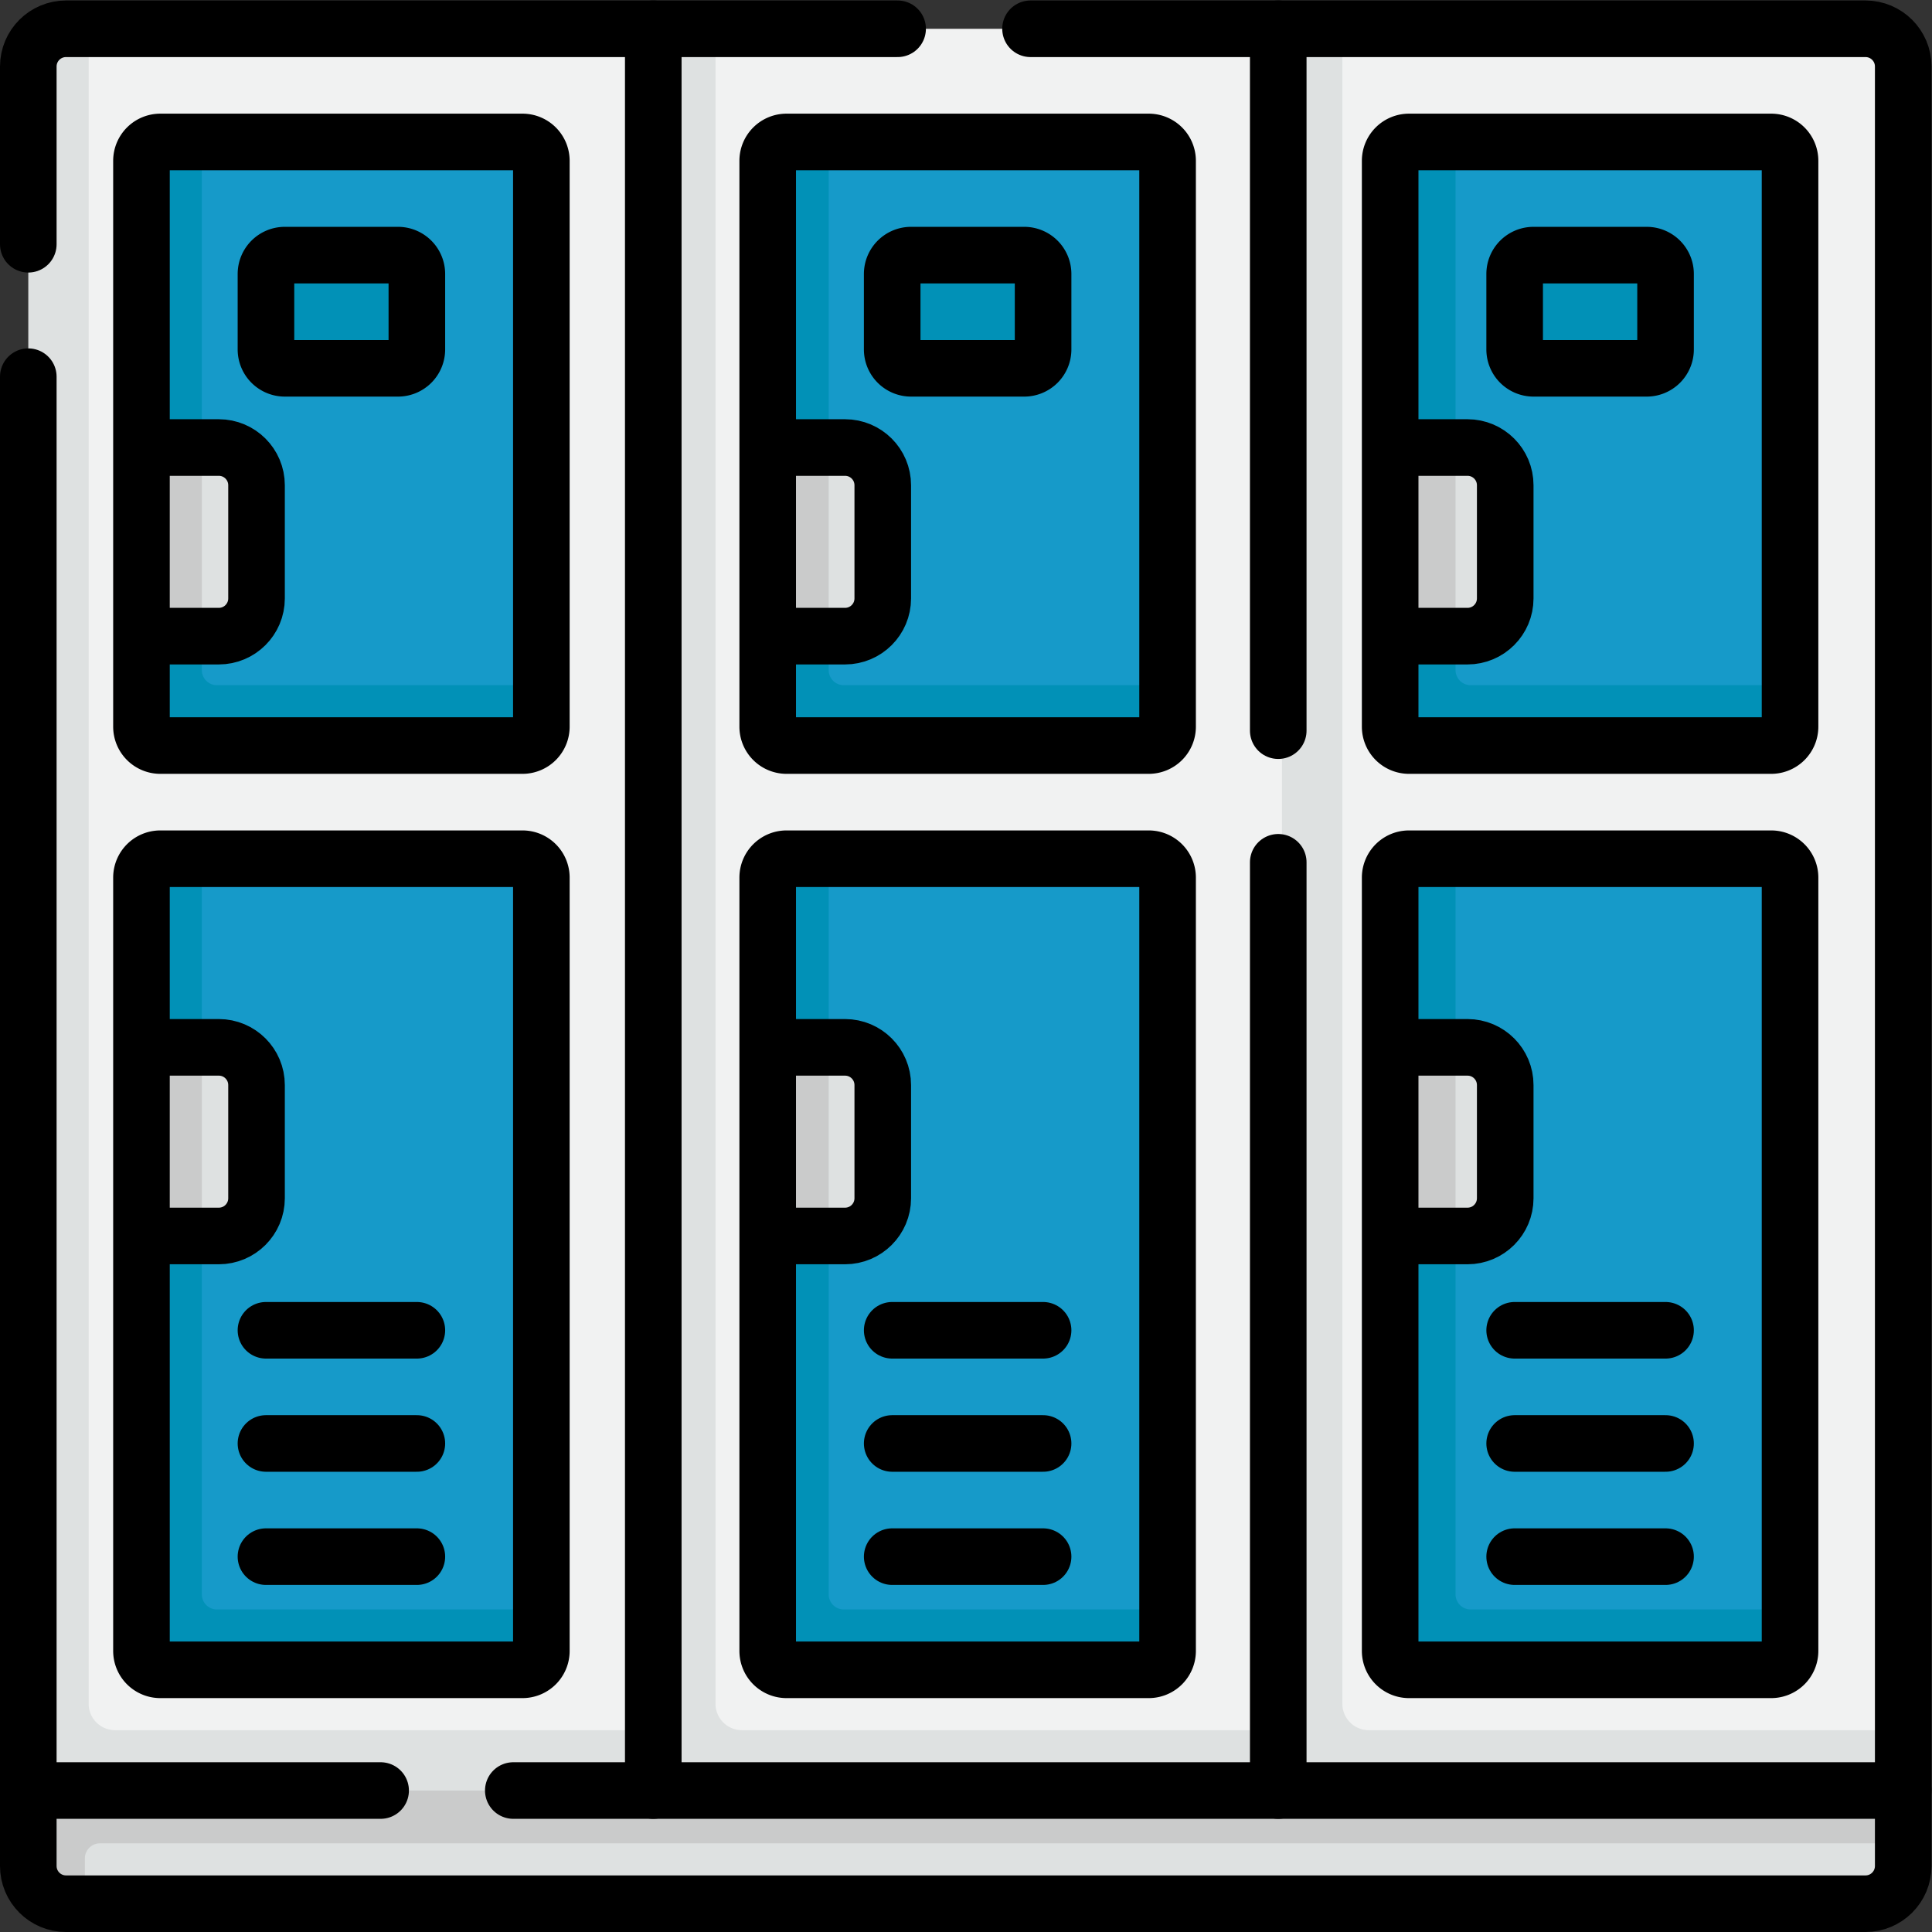 <?xml version="1.0" encoding="UTF-8"?>
<svg xmlns="http://www.w3.org/2000/svg" xmlns:xlink="http://www.w3.org/1999/xlink" version="1.1" width="512" height="512" x="0" y="0" viewBox="0 0 682.667 682.667" style="enable-background:new 0 0 512 512" xml:space="preserve">
  <rect x="0" y="0" width="682.667" height="682.667" fill="#333333" stroke="none"/>
  <g>
    <defs>
      <clipPath id="a">
        <path d="M0 512h512V0H0Z" fill="#000000" opacity="1" data-original="#000000"></path>
      </clipPath>
    </defs>
    <g clip-path="url(#a)" transform="matrix(1.333 0 0 -1.333 0 682.667)">
      <path d="m0 0-158.979-.34-1.287 452.095c0 5.523 4.477 10 10 10l4 2H3.4l30.499-238.393L3.4 12.755Z" style="fill-opacity:1;fill-rule:nonzero;stroke:none" transform="translate(169.766 40.745)" fill="#F1F2F2" data-original="#f1f2f2"></path>
      <path d="m0 0 9.362-8.5L0-16l-79.659-4.925L-165.67-16v457c0 5.523 4.477 10 10 10h6V7a7 7 0 0 1 7-7z" style="fill-opacity:1;fill-rule:nonzero;stroke:none" transform="translate(173.17 53.5)" fill="#DEE1E1" data-original="#dee1e1"></path>
      <path d="M0 0h-94a5 5 0 0 0-5 5v148a5 5 0 0 0 5 5l10 1H1a5 5 0 0 0 5-5V15L5 5a5 5 0 0 0-5-5" style="fill-opacity:1;fill-rule:nonzero;stroke:none" transform="translate(137.5 315.5)" fill="#169AC9" data-original="#169ac9"></path>
      <path d="M0 0v-11a5 5 0 0 0-5-5h-96a5 5 0 0 0-5 5v24l5.883 23.968L-106 63v76a5 5 0 0 0 5 5h11V4a4 4 0 0 1 4-4z" style="fill-opacity:1;fill-rule:nonzero;stroke:none" transform="translate(143.5 330.5)" fill="#0191B7" data-original="#0191b7"></path>
      <path d="M0 0h-94a5 5 0 0 0-5 5v203a5 5 0 0 0 5 5l10 1H1a5 5 0 0 0 5-5V15L5 5a5 5 0 0 0-5-5" style="fill-opacity:1;fill-rule:nonzero;stroke:none" transform="translate(137.5 70.5)" fill="#169AC9" data-original="#169ac9"></path>
      <path d="M0 0v-11a5 5 0 0 0-5-5h-96a5 5 0 0 0-5 5V99l3.245 20.67L-106 149v45a5 5 0 0 0 5 5h11V4a4 4 0 0 1 4-4z" style="fill-opacity:1;fill-rule:nonzero;stroke:none" transform="translate(143.5 85.5)" fill="#0191B7" data-original="#0191b7"></path>
      <path d="M0 0h-21l4.862 25L-21 50H0c5.523 0 10-4.477 10-10V10C10 4.477 5.523 0 0 0" style="fill-opacity:1;fill-rule:nonzero;stroke:none" transform="translate(58.5 343.5)" fill="#DEE1E1" data-original="#dee1e1"></path>
      <path d="M53.5 343.5h-16v50h16z" style="fill-opacity:1;fill-rule:nonzero;stroke:none" fill="#CACBCB" data-original="#cacbcb"></path>
      <path d="M0 0h-21l5.798 19.819L-21 50H0c5.523 0 10-4.477 10-10V10C10 4.477 5.523 0 0 0" style="fill-opacity:1;fill-rule:nonzero;stroke:none" transform="translate(58.5 184.5)" fill="#DEE1E1" data-original="#dee1e1"></path>
      <path d="M53.5 184.5h-16v50h16z" style="fill-opacity:1;fill-rule:nonzero;stroke:none" fill="#CACBCB" data-original="#cacbcb"></path>
      <path d="M0 0h-30a5 5 0 0 0-5 5v20a5 5 0 0 0 5 5H0a5 5 0 0 0 5-5V5a5 5 0 0 0-5-5" style="fill-opacity:1;fill-rule:nonzero;stroke:none" transform="translate(105.5 414.5)" fill="#0191B7" data-original="#0191b7"></path>
      <path d="m0 0-161.686 1.702-1.787 459.149 13.516 3.245H-.291l23.959-227.5z" style="fill-opacity:1;fill-rule:nonzero;stroke:none" transform="translate(339.622 40.404)" fill="#F1F2F2" data-original="#f1f2f2"></path>
      <path d="m0 0 9.665-7.989L0-16l-91.952-8.84L-165.67-16v467h16V7a7 7 0 0 1 7-7z" style="fill-opacity:1;fill-rule:nonzero;stroke:none" transform="translate(339.335 53.5)" fill="#DEE1E1" data-original="#dee1e1"></path>
      <path d="M0 0h-94a5 5 0 0 0-5 5v148a5 5 0 0 0 5 5l10 1H1a5 5 0 0 0 5-5V15L5 5a5 5 0 0 0-5-5" style="fill-opacity:1;fill-rule:nonzero;stroke:none" transform="translate(303.665 315.5)" fill="#169AC9" data-original="#169ac9"></path>
      <path d="M0 0v-11a5 5 0 0 0-5-5h-96a5 5 0 0 0-5 5v24l5.883 23.968L-106 63v76a5 5 0 0 0 5 5h11V4a4 4 0 0 1 4-4z" style="fill-opacity:1;fill-rule:nonzero;stroke:none" transform="translate(309.665 330.5)" fill="#0191B7" data-original="#0191b7"></path>
      <path d="M0 0h-94a5 5 0 0 0-5 5v203a5 5 0 0 0 5 5l10 1H1a5 5 0 0 0 5-5V15L5 5a5 5 0 0 0-5-5" style="fill-opacity:1;fill-rule:nonzero;stroke:none" transform="translate(303.665 70.5)" fill="#169AC9" data-original="#169ac9"></path>
      <path d="M0 0v-11a5 5 0 0 0-5-5h-96a5 5 0 0 0-5 5V99l3.245 20.67L-106 149v45a5 5 0 0 0 5 5h11V4a4 4 0 0 1 4-4z" style="fill-opacity:1;fill-rule:nonzero;stroke:none" transform="translate(309.665 85.5)" fill="#0191B7" data-original="#0191b7"></path>
      <path d="M0 0h-21l4.862 25L-21 50H0c5.523 0 10-4.477 10-10V10C10 4.477 5.523 0 0 0" style="fill-opacity:1;fill-rule:nonzero;stroke:none" transform="translate(224.665 343.5)" fill="#DEE1E1" data-original="#dee1e1"></path>
      <path d="M219.665 343.5h-16v50h16z" style="fill-opacity:1;fill-rule:nonzero;stroke:none" fill="#CACBCB" data-original="#cacbcb"></path>
      <path d="M0 0h-21l5.798 19.819L-21 50H0c5.523 0 10-4.477 10-10V10C10 4.477 5.523 0 0 0" style="fill-opacity:1;fill-rule:nonzero;stroke:none" transform="translate(224.665 184.5)" fill="#DEE1E1" data-original="#dee1e1"></path>
      <path d="M219.665 184.5h-16v50h16z" style="fill-opacity:1;fill-rule:nonzero;stroke:none" fill="#CACBCB" data-original="#cacbcb"></path>
      <path d="M0 0h-30a5 5 0 0 0-5 5v20a5 5 0 0 0 5 5H0a5 5 0 0 0 5-5V5a5 5 0 0 0-5-5" style="fill-opacity:1;fill-rule:nonzero;stroke:none" transform="translate(271.665 414.5)" fill="#0191B7" data-original="#0191b7"></path>
      <path d="M0 0h-158.161l-.477 462.383 13.468 1.713H-5.503c5.523 0 10-4.477 10-10v-441z" style="fill-opacity:1;fill-rule:nonzero;stroke:none" transform="translate(501 40.404)" fill="#F1F2F2" data-original="#f1f2f2"></path>
      <path d="M0 0v-16l-86.542-8.84L-165.67-16v467h16V7a7 7 0 0 1 7-7z" style="fill-opacity:1;fill-rule:nonzero;stroke:none" transform="translate(505.5 53.5)" fill="#DEE1E1" data-original="#dee1e1"></path>
      <path d="M0 0h-94a5 5 0 0 0-5 5v148a5 5 0 0 0 5 5l10 1H1a5 5 0 0 0 5-5V15L5 5a5 5 0 0 0-5-5" style="fill-opacity:1;fill-rule:nonzero;stroke:none" transform="translate(469.83 315.5)" fill="#169AC9" data-original="#169ac9"></path>
      <path d="M0 0v-11a5 5 0 0 0-5-5h-96a5 5 0 0 0-5 5v24l5.883 23.968L-106 63v76a5 5 0 0 0 5 5h11V4a4 4 0 0 1 4-4z" style="fill-opacity:1;fill-rule:nonzero;stroke:none" transform="translate(475.83 330.5)" fill="#0191B7" data-original="#0191b7"></path>
      <path d="M0 0h-94a5 5 0 0 0-5 5v203a5 5 0 0 0 5 5l10 1H1a5 5 0 0 0 5-5V15L5 5a5 5 0 0 0-5-5" style="fill-opacity:1;fill-rule:nonzero;stroke:none" transform="translate(469.83 70.5)" fill="#169AC9" data-original="#169ac9"></path>
      <path d="M0 0v-11a5 5 0 0 0-5-5h-96a5 5 0 0 0-5 5V99l3.245 20.67L-106 149v45a5 5 0 0 0 5 5h11V4a4 4 0 0 1 4-4z" style="fill-opacity:1;fill-rule:nonzero;stroke:none" transform="translate(475.83 85.5)" fill="#0191B7" data-original="#0191b7"></path>
      <path d="M0 0h-21l4.862 25L-21 50H0c5.523 0 10-4.477 10-10V10C10 4.477 5.523 0 0 0" style="fill-opacity:1;fill-rule:nonzero;stroke:none" transform="translate(390.83 343.5)" fill="#DEE1E1" data-original="#dee1e1"></path>
      <path d="M385.83 343.5h-16v50h16z" style="fill-opacity:1;fill-rule:nonzero;stroke:none" fill="#CACBCB" data-original="#cacbcb"></path>
      <path d="M0 0h-21l5.798 19.819L-21 50H0c5.523 0 10-4.477 10-10V10C10 4.477 5.523 0 0 0" style="fill-opacity:1;fill-rule:nonzero;stroke:none" transform="translate(390.83 184.5)" fill="#DEE1E1" data-original="#dee1e1"></path>
      <path d="M385.83 184.5h-16v50h16z" style="fill-opacity:1;fill-rule:nonzero;stroke:none" fill="#CACBCB" data-original="#cacbcb"></path>
      <path d="M0 0h-30a5 5 0 0 0-5 5v20a5 5 0 0 0 5 5H0a5 5 0 0 0 5-5V5a5 5 0 0 0-5-5" style="fill-opacity:1;fill-rule:nonzero;stroke:none" transform="translate(437.83 414.5)" fill="#0191B7" data-original="#0191b7"></path>
      <path d="M0 0h-472.997l-4 1c-5.523 0-10 4.477-10 10v18h496l.998-13L10 10C10 4.477 5.523 0 0 0" style="fill-opacity:1;fill-rule:nonzero;stroke:none" transform="translate(495.497 7.5)" fill="#DEE1E1" data-original="#dee1e1"></path>
      <path d="M0 0v-14h-478.997a4 4 0 0 1-4-4v-12h-5c-5.523 0-10 4.477-10 10V0Z" style="fill-opacity:1;fill-rule:nonzero;stroke:none" transform="translate(505.497 37.5)" fill="#CACBCB" data-original="#cacbcb"></path>
      <path d="M0 0h65.663v-186.053" style="stroke-linecap: round; stroke-linejoin: round; stroke-miterlimit: 10; stroke-dasharray: none; stroke-opacity: 1;" transform="translate(273.17 504.5)" fill="none" stroke="#000000" stroke-width="15px" stroke-linecap="round" stroke-linejoin="round" stroke-miterlimit="10" stroke-dasharray="none" stroke-opacity="" data-original="#000000"></path>
      <path d="M0 0v-246.053h-165.667v467h64.77" style="stroke-linecap: round; stroke-linejoin: round; stroke-miterlimit: 10; stroke-dasharray: none; stroke-opacity: 1;" transform="translate(338.834 283.553)" fill="none" stroke="#000000" stroke-width="15px" stroke-linecap="round" stroke-linejoin="round" stroke-miterlimit="10" stroke-dasharray="none" stroke-opacity="" data-original="#000000"></path>
      <path d="M0 0h155.667c5.522 0 10-4.477 10-10v-457H0" style="stroke-linecap: round; stroke-linejoin: round; stroke-miterlimit: 10; stroke-dasharray: none; stroke-opacity: 1;" transform="translate(338.834 504.5)" fill="none" stroke="#000000" stroke-width="15px" stroke-linecap="round" stroke-linejoin="round" stroke-miterlimit="10" stroke-dasharray="none" stroke-opacity="" data-original="#000000"></path>
      <path d="M0 0v47.117c0 5.523 4.477 10 10 10h155.667" style="stroke-linecap: round; stroke-linejoin: round; stroke-miterlimit: 10; stroke-dasharray: none; stroke-opacity: 1;" transform="translate(7.5 447.383)" fill="none" stroke="#000000" stroke-width="15px" stroke-linecap="round" stroke-linejoin="round" stroke-miterlimit="10" stroke-dasharray="none" stroke-opacity="" data-original="#000000"></path>
      <path d="M0 0h-93.394v374.776" style="stroke-linecap: round; stroke-linejoin: round; stroke-miterlimit: 10; stroke-dasharray: none; stroke-opacity: 1;" transform="translate(100.894 37.5)" fill="none" stroke="#000000" stroke-width="15px" stroke-linecap="round" stroke-linejoin="round" stroke-miterlimit="10" stroke-dasharray="none" stroke-opacity="" data-original="#000000"></path>
      <path d="M0 0h-37.103" style="stroke-linecap: round; stroke-linejoin: round; stroke-miterlimit: 10; stroke-dasharray: none; stroke-opacity: 1;" transform="translate(173.167 37.5)" fill="none" stroke="#000000" stroke-width="15px" stroke-linecap="round" stroke-linejoin="round" stroke-miterlimit="10" stroke-dasharray="none" stroke-opacity="" data-original="#000000"></path>
      <path d="M0 0v-20c0-5.523-4.477-10-10-10h-477c-5.523 0-10 4.477-10 10V0" style="stroke-linecap: round; stroke-linejoin: round; stroke-miterlimit: 10; stroke-dasharray: none; stroke-opacity: 1;" transform="translate(504.5 37.5)" fill="none" stroke="#000000" stroke-width="15px" stroke-linecap="round" stroke-linejoin="round" stroke-miterlimit="10" stroke-dasharray="none" stroke-opacity="" data-original="#000000"></path>
      <path d="M0 0h-96a5 5 0 0 0-5 5v150a5 5 0 0 0 5 5H0a5 5 0 0 0 5-5V5a5 5 0 0 0-5-5Z" style="stroke-linecap: round; stroke-linejoin: round; stroke-miterlimit: 10; stroke-dasharray: none; stroke-opacity: 1;" transform="translate(138.5 314.5)" fill="none" stroke="#000000" stroke-width="15px" stroke-linecap="round" stroke-linejoin="round" stroke-miterlimit="10" stroke-dasharray="none" stroke-opacity="" data-original="#000000"></path>
      <path d="M0 0h-96a5 5 0 0 0-5 5v205a5 5 0 0 0 5 5H0a5 5 0 0 0 5-5V5a5 5 0 0 0-5-5Z" style="stroke-linecap: round; stroke-linejoin: round; stroke-miterlimit: 10; stroke-dasharray: none; stroke-opacity: 1;" transform="translate(138.5 69.5)" fill="none" stroke="#000000" stroke-width="15px" stroke-linecap="round" stroke-linejoin="round" stroke-miterlimit="10" stroke-dasharray="none" stroke-opacity="" data-original="#000000"></path>
      <path d="M0 0h-96a5 5 0 0 0-5 5v150a5 5 0 0 0 5 5H0a5 5 0 0 0 5-5V5a5 5 0 0 0-5-5Z" style="stroke-linecap: round; stroke-linejoin: round; stroke-miterlimit: 10; stroke-dasharray: none; stroke-opacity: 1;" transform="translate(304.5 314.5)" fill="none" stroke="#000000" stroke-width="15px" stroke-linecap="round" stroke-linejoin="round" stroke-miterlimit="10" stroke-dasharray="none" stroke-opacity="" data-original="#000000"></path>
      <path d="M0 0h-96a5 5 0 0 0-5 5v205a5 5 0 0 0 5 5H0a5 5 0 0 0 5-5V5a5 5 0 0 0-5-5Z" style="stroke-linecap: round; stroke-linejoin: round; stroke-miterlimit: 10; stroke-dasharray: none; stroke-opacity: 1;" transform="translate(304.5 69.5)" fill="none" stroke="#000000" stroke-width="15px" stroke-linecap="round" stroke-linejoin="round" stroke-miterlimit="10" stroke-dasharray="none" stroke-opacity="" data-original="#000000"></path>
      <path d="M0 0h-96a5 5 0 0 0-5 5v150a5 5 0 0 0 5 5H0a5 5 0 0 0 5-5V5a5 5 0 0 0-5-5Z" style="stroke-linecap: round; stroke-linejoin: round; stroke-miterlimit: 10; stroke-dasharray: none; stroke-opacity: 1;" transform="translate(469.5 314.5)" fill="none" stroke="#000000" stroke-width="15px" stroke-linecap="round" stroke-linejoin="round" stroke-miterlimit="10" stroke-dasharray="none" stroke-opacity="" data-original="#000000"></path>
      <path d="M0 0h-96a5 5 0 0 0-5 5v205a5 5 0 0 0 5 5H0a5 5 0 0 0 5-5V5a5 5 0 0 0-5-5Z" style="stroke-linecap: round; stroke-linejoin: round; stroke-miterlimit: 10; stroke-dasharray: none; stroke-opacity: 1;" transform="translate(469.5 69.5)" fill="none" stroke="#000000" stroke-width="15px" stroke-linecap="round" stroke-linejoin="round" stroke-miterlimit="10" stroke-dasharray="none" stroke-opacity="" data-original="#000000"></path>
      <path d="M0 0h20c5.523 0 10-4.477 10-10v-30c0-5.523-4.477-10-10-10H0" style="stroke-linecap: round; stroke-linejoin: round; stroke-miterlimit: 10; stroke-dasharray: none; stroke-opacity: 1;" transform="translate(38 393.5)" fill="none" stroke="#000000" stroke-width="15px" stroke-linecap="round" stroke-linejoin="round" stroke-miterlimit="10" stroke-dasharray="none" stroke-opacity="" data-original="#000000"></path>
      <path d="M0 0h20c5.523 0 10-4.477 10-10v-30c0-5.523-4.477-10-10-10H0" style="stroke-linecap: round; stroke-linejoin: round; stroke-miterlimit: 10; stroke-dasharray: none; stroke-opacity: 1;" transform="translate(204 393.5)" fill="none" stroke="#000000" stroke-width="15px" stroke-linecap="round" stroke-linejoin="round" stroke-miterlimit="10" stroke-dasharray="none" stroke-opacity="" data-original="#000000"></path>
      <path d="M0 0h20c5.523 0 10-4.477 10-10v-30c0-5.523-4.477-10-10-10H0" style="stroke-linecap: round; stroke-linejoin: round; stroke-miterlimit: 10; stroke-dasharray: none; stroke-opacity: 1;" transform="translate(369 393.5)" fill="none" stroke="#000000" stroke-width="15px" stroke-linecap="round" stroke-linejoin="round" stroke-miterlimit="10" stroke-dasharray="none" stroke-opacity="" data-original="#000000"></path>
      <path d="M0 0h20c5.523 0 10-4.477 10-10v-30c0-5.523-4.477-10-10-10H0" style="stroke-linecap: round; stroke-linejoin: round; stroke-miterlimit: 10; stroke-dasharray: none; stroke-opacity: 1;" transform="translate(38 234.5)" fill="none" stroke="#000000" stroke-width="15px" stroke-linecap="round" stroke-linejoin="round" stroke-miterlimit="10" stroke-dasharray="none" stroke-opacity="" data-original="#000000"></path>
      <path d="M0 0h20c5.523 0 10-4.477 10-10v-30c0-5.523-4.477-10-10-10H0" style="stroke-linecap: round; stroke-linejoin: round; stroke-miterlimit: 10; stroke-dasharray: none; stroke-opacity: 1;" transform="translate(204 234.5)" fill="none" stroke="#000000" stroke-width="15px" stroke-linecap="round" stroke-linejoin="round" stroke-miterlimit="10" stroke-dasharray="none" stroke-opacity="" data-original="#000000"></path>
      <path d="M0 0h20c5.523 0 10-4.477 10-10v-30c0-5.523-4.477-10-10-10H0" style="stroke-linecap: round; stroke-linejoin: round; stroke-miterlimit: 10; stroke-dasharray: none; stroke-opacity: 1;" transform="translate(369 234.5)" fill="none" stroke="#000000" stroke-width="15px" stroke-linecap="round" stroke-linejoin="round" stroke-miterlimit="10" stroke-dasharray="none" stroke-opacity="" data-original="#000000"></path>
      <path d="M0 0h-30a5 5 0 0 0-5 5v20a5 5 0 0 0 5 5H0a5 5 0 0 0 5-5V5a5 5 0 0 0-5-5Z" style="stroke-linecap: round; stroke-linejoin: round; stroke-miterlimit: 10; stroke-dasharray: none; stroke-opacity: 1;" transform="translate(105.5 414.5)" fill="none" stroke="#000000" stroke-width="15px" stroke-linecap="round" stroke-linejoin="round" stroke-miterlimit="10" stroke-dasharray="none" stroke-opacity="" data-original="#000000"></path>
      <path d="M0 0h-30a5 5 0 0 0-5 5v20a5 5 0 0 0 5 5H0a5 5 0 0 0 5-5V5a5 5 0 0 0-5-5Z" style="stroke-linecap: round; stroke-linejoin: round; stroke-miterlimit: 10; stroke-dasharray: none; stroke-opacity: 1;" transform="translate(271.5 414.5)" fill="none" stroke="#000000" stroke-width="15px" stroke-linecap="round" stroke-linejoin="round" stroke-miterlimit="10" stroke-dasharray="none" stroke-opacity="" data-original="#000000"></path>
      <path d="M0 0h-30a5 5 0 0 0-5 5v20a5 5 0 0 0 5 5H0a5 5 0 0 0 5-5V5a5 5 0 0 0-5-5Z" style="stroke-linecap: round; stroke-linejoin: round; stroke-miterlimit: 10; stroke-dasharray: none; stroke-opacity: 1;" transform="translate(436.5 414.5)" fill="none" stroke="#000000" stroke-width="15px" stroke-linecap="round" stroke-linejoin="round" stroke-miterlimit="10" stroke-dasharray="none" stroke-opacity="" data-original="#000000"></path>
      <path d="M0 0h40" style="stroke-linecap: round; stroke-linejoin: round; stroke-miterlimit: 10; stroke-dasharray: none; stroke-opacity: 1;" transform="translate(70.5 129.5)" fill="none" stroke="#000000" stroke-width="15px" stroke-linecap="round" stroke-linejoin="round" stroke-miterlimit="10" stroke-dasharray="none" stroke-opacity="" data-original="#000000"></path>
      <path d="M0 0h40" style="stroke-linecap: round; stroke-linejoin: round; stroke-miterlimit: 10; stroke-dasharray: none; stroke-opacity: 1;" transform="translate(70.5 99.5)" fill="none" stroke="#000000" stroke-width="15px" stroke-linecap="round" stroke-linejoin="round" stroke-miterlimit="10" stroke-dasharray="none" stroke-opacity="" data-original="#000000"></path>
      <path d="M0 0h40" style="stroke-linecap: round; stroke-linejoin: round; stroke-miterlimit: 10; stroke-dasharray: none; stroke-opacity: 1;" transform="translate(236.5 129.5)" fill="none" stroke="#000000" stroke-width="15px" stroke-linecap="round" stroke-linejoin="round" stroke-miterlimit="10" stroke-dasharray="none" stroke-opacity="" data-original="#000000"></path>
      <path d="M0 0h40" style="stroke-linecap: round; stroke-linejoin: round; stroke-miterlimit: 10; stroke-dasharray: none; stroke-opacity: 1;" transform="translate(236.5 99.5)" fill="none" stroke="#000000" stroke-width="15px" stroke-linecap="round" stroke-linejoin="round" stroke-miterlimit="10" stroke-dasharray="none" stroke-opacity="" data-original="#000000"></path>
      <path d="M0 0h40" style="stroke-linecap: round; stroke-linejoin: round; stroke-miterlimit: 10; stroke-dasharray: none; stroke-opacity: 1;" transform="translate(401.5 129.5)" fill="none" stroke="#000000" stroke-width="15px" stroke-linecap="round" stroke-linejoin="round" stroke-miterlimit="10" stroke-dasharray="none" stroke-opacity="" data-original="#000000"></path>
      <path d="M0 0h40" style="stroke-linecap: round; stroke-linejoin: round; stroke-miterlimit: 10; stroke-dasharray: none; stroke-opacity: 1;" transform="translate(70.5 159.5)" fill="none" stroke="#000000" stroke-width="15px" stroke-linecap="round" stroke-linejoin="round" stroke-miterlimit="10" stroke-dasharray="none" stroke-opacity="" data-original="#000000"></path>
      <path d="M0 0h40" style="stroke-linecap: round; stroke-linejoin: round; stroke-miterlimit: 10; stroke-dasharray: none; stroke-opacity: 1;" transform="translate(236.5 159.5)" fill="none" stroke="#000000" stroke-width="15px" stroke-linecap="round" stroke-linejoin="round" stroke-miterlimit="10" stroke-dasharray="none" stroke-opacity="" data-original="#000000"></path>
      <path d="M0 0h40" style="stroke-linecap: round; stroke-linejoin: round; stroke-miterlimit: 10; stroke-dasharray: none; stroke-opacity: 1;" transform="translate(401.5 159.5)" fill="none" stroke="#000000" stroke-width="15px" stroke-linecap="round" stroke-linejoin="round" stroke-miterlimit="10" stroke-dasharray="none" stroke-opacity="" data-original="#000000"></path>
      <path d="M0 0h40" style="stroke-linecap: round; stroke-linejoin: round; stroke-miterlimit: 10; stroke-dasharray: none; stroke-opacity: 1;" transform="translate(401.5 99.5)" fill="none" stroke="#000000" stroke-width="15px" stroke-linecap="round" stroke-linejoin="round" stroke-miterlimit="10" stroke-dasharray="none" stroke-opacity="" data-original="#000000"></path>
    </g>
  </g>
</svg>
